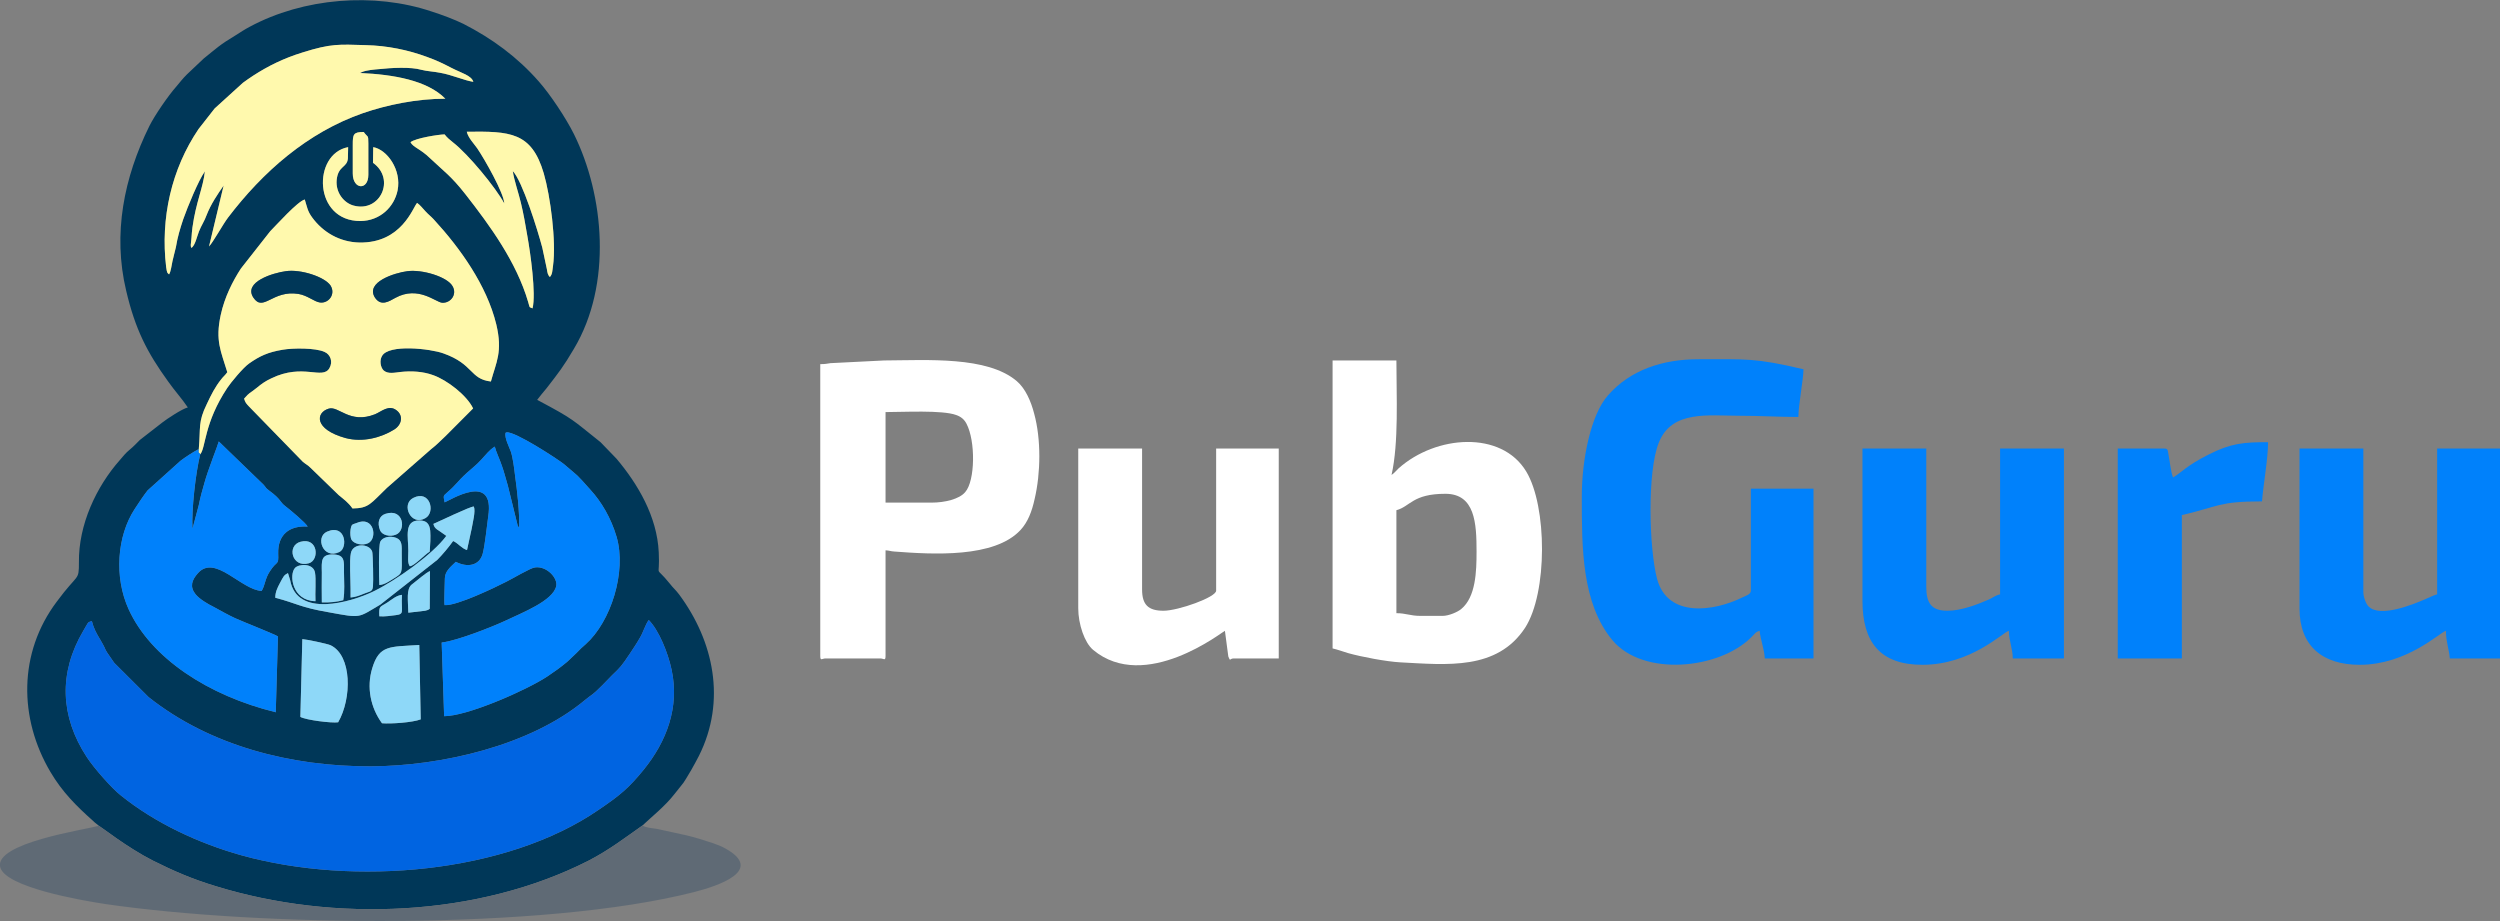 <?xml version="1.0" encoding="UTF-8"?> <svg xmlns="http://www.w3.org/2000/svg" width="114" height="42" viewBox="0 0 114 42" fill="none"><rect x="0" y="0" width="114" height="42" fill="#808080" stroke="none"/><g clip-path="url(#clip0_5_155)"><path fill-rule="evenodd" clip-rule="evenodd" d="M4.188 28.318C4.266 28.642 4.399 28.887 4.577 29.177C4.988 29.891 4.61 29.367 5.155 30.148C5.243 30.259 5.188 30.215 5.288 30.304L6.776 31.788C9.587 34.019 13.286 34.956 16.908 34.945C20.129 34.934 24.184 33.996 26.662 31.933C27.039 31.62 26.961 31.754 27.461 31.252L27.917 30.784C28.294 30.427 28.35 30.36 28.717 29.813C28.872 29.579 29.017 29.367 29.183 29.077C29.328 28.843 29.428 28.474 29.583 28.273C30.039 28.731 30.461 29.757 30.627 30.549C30.994 32.245 30.394 33.818 29.35 35.101C28.661 35.949 28.261 36.272 27.295 36.93C23.073 39.831 16.141 40.422 11.02 39.005C9.065 38.459 7.076 37.533 5.51 36.272C5.121 35.971 4.288 35.034 3.955 34.521C2.744 32.669 2.666 30.683 3.799 28.764C4.055 28.34 3.966 28.396 4.188 28.318ZM17.419 32.981C16.897 32.267 16.708 31.341 16.974 30.471C17.297 29.4 17.774 29.501 19.119 29.411L19.185 32.803C18.808 32.948 17.819 33.015 17.419 32.981ZM13.786 29.144C13.975 29.155 14.93 29.356 15.075 29.423C16.052 29.891 16.052 31.843 15.419 32.937C15.13 32.981 13.953 32.836 13.697 32.691L13.786 29.144ZM17.297 28.106C17.274 27.593 17.319 27.705 17.685 27.459C17.852 27.348 18.085 27.147 18.33 27.125C18.285 27.905 18.463 27.995 18.052 28.05C17.774 28.084 17.597 28.117 17.297 28.106ZM18.619 27.939C18.608 27.359 18.519 26.868 18.774 26.656C18.985 26.5 19.452 26.087 19.607 26.042L19.596 27.76C19.474 27.838 19.574 27.794 19.385 27.85L18.619 27.939ZM14.675 27.47C14.664 27.013 14.675 26.555 14.675 26.098C14.664 25.585 14.63 25.273 15.186 25.284C15.741 25.295 15.686 25.596 15.686 26.098C15.686 26.511 15.73 26.991 15.652 27.37C15.364 27.448 15.019 27.482 14.675 27.47ZM15.986 26.846C15.986 26.444 15.93 25.574 15.997 25.239C16.075 24.748 16.852 24.771 16.974 25.161C17.008 25.295 17.03 26.544 17.008 26.734C16.986 27.002 16.863 26.957 16.575 27.08C16.386 27.158 16.219 27.225 15.986 27.247V26.846ZM14.386 27.415C13.309 27.392 13.175 26.199 13.453 25.897C13.631 25.708 14.286 25.674 14.364 26.109C14.419 26.41 14.364 27.058 14.386 27.415ZM17.297 26.678C17.285 26.366 17.252 24.904 17.341 24.704C17.43 24.503 17.774 24.414 18.063 24.525C18.352 24.637 18.319 24.904 18.319 25.239C18.33 26.187 18.363 26.12 17.941 26.388C17.752 26.5 17.552 26.656 17.297 26.678ZM13.708 24.704C14.508 24.492 14.575 25.54 14.086 25.685C13.309 25.909 13.064 24.871 13.708 24.704ZM18.619 25.116C18.619 24.481 18.407 23.722 19.13 23.733C19.452 23.733 19.585 23.889 19.618 24.202C19.641 24.469 19.618 24.871 19.596 25.15C19.352 25.306 18.863 25.83 18.685 25.819C18.574 25.663 18.619 25.395 18.619 25.116ZM14.908 24.246C15.764 23.867 15.875 24.983 15.475 25.172C14.73 25.529 14.364 24.492 14.908 24.246ZM16.241 23.856C17.063 23.488 17.23 24.559 16.786 24.771C16.53 24.893 16.141 24.804 16.03 24.614C15.975 24.514 15.964 24.302 15.986 24.146C16.03 23.878 16.075 23.923 16.241 23.856ZM17.574 23.432C18.419 23.153 18.53 24.202 18.052 24.38C17.774 24.492 17.419 24.402 17.33 24.179C17.186 23.822 17.297 23.521 17.574 23.432ZM19.763 23.889C20.052 23.767 21.429 23.097 21.607 23.097C21.696 23.309 21.551 23.845 21.507 24.112L21.296 25.083C21.029 24.994 20.907 24.782 20.663 24.67C20.474 24.938 20.174 25.295 19.941 25.529L17.341 27.571C16.297 28.184 16.497 28.195 14.975 27.916C13.675 27.693 13.542 27.515 12.553 27.258C12.553 26.991 12.653 26.801 12.764 26.589C12.931 26.277 12.942 26.232 13.131 26.132L13.231 26.455C13.542 28.184 15.997 27.47 17.03 26.968C18.063 26.466 19.741 25.273 20.352 24.436C19.952 24.135 19.818 24.135 19.763 23.889ZM18.841 22.707C19.596 22.316 19.874 23.343 19.407 23.622C18.741 24.023 18.274 22.997 18.841 22.707ZM23.296 20.598C23.207 20.353 23.007 19.985 23.051 19.739C23.062 19.728 23.084 19.728 23.096 19.717C23.462 19.65 25.428 20.933 25.706 21.156C26.462 21.803 26.217 21.547 26.928 22.339C27.417 22.874 27.861 23.61 28.117 24.481C28.583 26.076 27.85 28.352 26.717 29.367C26.55 29.512 26.428 29.623 26.284 29.78L25.873 30.17C25.551 30.438 25.317 30.605 24.951 30.851C23.962 31.497 21.296 32.658 20.252 32.658L20.14 29.3C20.829 29.222 22.418 28.597 23.04 28.307C23.806 27.939 25.206 27.403 25.362 26.734C25.451 26.366 24.928 25.797 24.395 25.875C24.184 25.897 23.351 26.399 23.096 26.522C22.596 26.779 20.818 27.638 20.274 27.593C20.241 27.493 20.285 26.611 20.285 26.377C20.296 26.076 20.474 25.909 20.785 25.619C21.296 25.886 21.851 25.808 22.007 25.262C22.118 24.86 22.196 24.012 22.262 23.555C22.584 21.48 20.474 22.841 20.274 22.908C20.229 22.629 20.185 22.629 20.374 22.473C20.852 22.06 20.818 21.993 21.296 21.558C21.529 21.346 21.729 21.201 21.951 20.955C22.174 20.721 22.296 20.532 22.562 20.364C22.618 20.598 22.796 20.966 22.884 21.234C22.995 21.535 23.062 21.837 23.162 22.16L23.607 23.967C23.618 23.99 23.64 24.023 23.64 24.023C23.64 24.012 23.662 24.057 23.673 24.068C23.695 23.365 23.584 22.372 23.484 21.669C23.451 21.379 23.384 20.855 23.296 20.598ZM9.132 20.71C8.92 21.569 8.732 23.231 8.776 24.112L9.065 23.03C9.132 22.696 9.22 22.361 9.32 22.026C9.487 21.413 9.943 20.286 9.976 20.13L12.02 22.104C12.175 22.283 12.086 22.227 12.275 22.372C12.853 22.796 12.731 22.874 13.031 23.097C13.264 23.276 13.919 23.822 14.031 24.012C13.197 23.956 12.664 24.38 12.686 25.239C12.709 25.83 12.642 25.518 12.298 26.065C12.075 26.41 12.098 26.667 11.931 26.946C10.998 26.901 9.798 25.25 9.02 26.143C8.743 26.455 8.643 26.756 8.92 27.102C9.109 27.325 9.443 27.526 9.776 27.693C10.087 27.861 10.376 28.028 10.709 28.184C11.02 28.329 12.553 28.932 12.675 29.021L12.575 32.479C9.487 31.721 6.876 30.003 5.866 27.783C5.199 26.321 5.332 24.447 6.143 23.209C6.332 22.919 6.554 22.584 6.732 22.361L8.232 21.011C8.487 20.822 8.776 20.632 9.065 20.476C9.154 19.483 9.02 19.26 9.431 18.423C9.631 17.999 9.809 17.642 10.087 17.296C10.187 17.162 10.254 17.129 10.365 16.973C10.076 16.013 9.809 15.545 10.065 14.362C10.242 13.548 10.609 12.823 10.987 12.243L12.32 10.547C12.609 10.257 13.564 9.186 13.897 9.097C14.008 9.454 14.02 9.621 14.231 9.911C14.719 10.581 15.475 11.038 16.386 11.06C18.319 11.094 18.83 9.454 19.018 9.253C19.152 9.342 19.252 9.476 19.407 9.643C19.552 9.8 19.641 9.855 19.785 10.012C20.985 11.317 22.196 13.012 22.629 14.786C22.929 16.047 22.629 16.504 22.384 17.397C21.418 17.285 21.607 16.605 20.218 16.114C19.641 15.902 17.719 15.679 17.419 16.236C17.297 16.437 17.352 16.761 17.497 16.895C17.697 17.062 17.974 16.995 18.263 16.962C18.763 16.906 19.296 16.939 19.752 17.107C20.385 17.33 21.285 18.021 21.574 18.624L20.318 19.884C20.118 20.074 19.885 20.308 19.652 20.487L17.641 22.249C16.897 22.963 16.83 23.175 16.075 23.186C15.875 22.908 15.697 22.785 15.441 22.573L14.164 21.335C14.031 21.201 13.953 21.178 13.808 21.056L11.353 18.535C11.231 18.401 11.187 18.367 11.131 18.178C11.42 17.854 11.331 17.988 11.72 17.676C11.92 17.508 12.109 17.374 12.375 17.252C13.819 16.549 14.697 17.33 15.019 16.794C15.197 16.493 15.064 16.158 14.797 16.047C14.386 15.857 13.353 15.868 12.898 15.947C12.22 16.058 11.842 16.236 11.364 16.571C11.087 16.761 10.509 17.464 10.365 17.687C9.298 19.293 9.387 20.42 9.132 20.71ZM16.086 6.598C16.086 6.129 16.108 6.018 16.586 6.018C16.774 6.286 16.797 6.118 16.797 6.542V7.97C16.797 8.695 16.086 8.651 16.086 7.914V6.598ZM17.019 6.71C17.652 6.821 18.319 7.747 18.13 8.684C17.974 9.443 17.33 10.067 16.441 10.079C14.275 10.09 14.242 7.011 15.875 6.71C15.864 6.866 15.875 7.089 15.864 7.223C15.83 7.658 15.419 7.546 15.353 8.204C15.297 8.796 15.697 9.264 16.13 9.376C17.33 9.699 18.052 8.171 17.008 7.423L17.019 6.71ZM20.663 6.498C21.351 7.033 22.596 8.539 22.995 9.275C22.973 8.796 22.096 7.256 21.762 6.765C21.596 6.531 21.351 6.286 21.285 6.007C23.262 5.984 24.24 6.018 24.795 7.903C25.095 8.93 25.373 11.005 25.217 12.131C25.184 12.343 25.195 12.499 25.073 12.633C24.973 12.533 24.962 12.421 24.94 12.287L24.729 11.294C24.517 10.491 23.818 8.249 23.384 7.803C23.429 8.171 23.651 8.818 23.751 9.242C23.873 9.744 23.962 10.257 24.051 10.781C24.184 11.518 24.451 13.392 24.284 14.061C24.106 13.983 24.173 14.061 24.084 13.771C23.551 11.953 22.362 10.313 21.218 8.851C20.563 8.015 20.229 7.803 19.607 7.212C19.174 6.788 18.841 6.721 18.719 6.486C18.941 6.297 20.029 6.129 20.274 6.129C20.385 6.274 20.507 6.375 20.663 6.498ZM7.71 12.511C7.621 12.432 7.621 12.466 7.576 12.176C7.31 9.945 7.821 7.702 9.054 5.884L9.787 4.947L11.076 3.776C11.253 3.642 11.331 3.597 11.542 3.452C12.231 3.006 12.931 2.66 13.797 2.392C15.108 1.98 15.464 2.024 16.674 2.058C17.663 2.08 18.619 2.281 19.463 2.593C19.93 2.76 20.218 2.905 20.607 3.106C21.04 3.329 21.496 3.441 21.585 3.731C21.185 3.675 20.596 3.407 20.063 3.318C19.796 3.262 19.474 3.251 19.218 3.184C18.73 3.039 17.808 3.095 17.297 3.151C17.052 3.173 16.73 3.195 16.508 3.285L16.419 3.329C17.941 3.396 19.485 3.664 20.307 4.501C19.007 4.501 17.652 4.78 16.552 5.159C14.02 6.04 11.987 7.836 10.398 9.922C10.176 10.212 9.709 11.06 9.531 11.239L10.198 8.461C9.92 8.863 9.62 9.298 9.42 9.811C9.332 10.067 9.176 10.29 9.076 10.547C8.976 10.793 8.909 11.172 8.732 11.306C8.698 11.239 8.709 11.294 8.698 11.172L8.732 10.837C8.743 10.67 8.754 10.536 8.776 10.369C8.932 9.231 9.265 8.55 9.343 7.814C9.054 8.216 8.554 9.432 8.354 10.001C8.21 10.435 8.098 10.804 8.021 11.272C7.976 11.484 7.91 11.685 7.865 11.908C7.821 12.098 7.798 12.366 7.71 12.511ZM4.51 37.656C4.588 37.689 5.799 38.648 6.965 39.24C7.898 39.708 8.765 40.087 9.843 40.411C15.242 42.073 21.796 41.817 26.85 39.24C27.795 38.749 28.483 38.213 29.294 37.644C29.705 37.254 30.327 36.763 30.75 36.216C31.283 35.536 31.061 35.882 31.527 35.101C31.649 34.889 31.749 34.699 31.872 34.465C33.127 31.955 32.549 29.244 30.972 27.113C30.805 26.89 30.694 26.812 30.55 26.622C29.805 25.697 30.105 26.477 30.039 25.183C29.961 23.544 29.083 22.071 28.117 20.922L27.384 20.163C26.062 19.115 26.217 19.148 24.495 18.233C24.617 18.066 24.784 17.876 24.928 17.698C25.473 16.995 25.695 16.716 26.173 15.902C27.928 12.957 27.55 8.907 26.173 6.118C25.806 5.382 25.095 4.311 24.573 3.72C23.595 2.604 22.44 1.756 21.129 1.087C20.718 0.886 20.152 0.674 19.696 0.529C17.052 -0.363 13.831 -0.095 11.387 1.221C11.153 1.344 10.953 1.477 10.742 1.611C9.998 2.058 9.887 2.191 9.287 2.671L8.521 3.396C8.321 3.597 8.221 3.731 8.043 3.943C7.676 4.356 7.054 5.259 6.81 5.75C5.654 8.093 5.132 10.659 5.754 13.258C6.165 15.009 6.699 16.058 7.676 17.408C7.976 17.832 8.287 18.166 8.565 18.579C8.298 18.646 7.61 19.104 7.41 19.26L6.377 20.063C6.21 20.23 6.099 20.353 5.91 20.509C5.732 20.654 5.621 20.799 5.466 20.978C4.388 22.194 3.577 23.934 3.599 25.641C3.599 26.522 3.566 26.109 2.588 27.437C0.833 29.768 0.855 32.758 2.3 35.201C2.833 36.105 3.477 36.752 4.244 37.432C4.355 37.544 4.41 37.566 4.51 37.656Z" fill="#003758"></path><path fill-rule="evenodd" clip-rule="evenodd" d="M4.188 28.318C3.966 28.396 4.055 28.34 3.799 28.764C2.666 30.683 2.744 32.669 3.955 34.521C4.288 35.034 5.121 35.971 5.51 36.272C7.076 37.533 9.065 38.459 11.02 39.005C16.141 40.422 23.073 39.831 27.295 36.93C28.261 36.272 28.661 35.949 29.35 35.101C30.394 33.818 30.994 32.245 30.627 30.549C30.461 29.757 30.039 28.731 29.583 28.273C29.428 28.474 29.328 28.842 29.183 29.077C29.017 29.367 28.872 29.579 28.717 29.813C28.35 30.36 28.294 30.427 27.917 30.784L27.461 31.252C26.961 31.754 27.039 31.62 26.662 31.933C24.184 33.996 20.129 34.934 16.908 34.945C13.286 34.956 9.587 34.019 6.776 31.788L5.288 30.304C5.188 30.215 5.243 30.259 5.155 30.148C4.61 29.367 4.988 29.891 4.577 29.177C4.399 28.887 4.266 28.642 4.188 28.318Z" fill="#0064E1"></path><path fill-rule="evenodd" clip-rule="evenodd" d="M14.986 18.635C15.441 18.49 15.941 19.349 17.097 18.892C17.397 18.769 17.73 18.434 18.085 18.713C18.407 18.959 18.319 19.382 17.963 19.594C17.386 19.951 16.552 20.186 15.752 19.974C14.308 19.572 14.397 18.814 14.986 18.635ZM18.574 12.366C19.252 12.276 20.407 12.622 20.64 13.057C20.852 13.425 20.552 13.827 20.163 13.805C19.863 13.782 19.074 13.012 18.03 13.581C17.73 13.749 17.374 13.983 17.097 13.57C16.652 12.867 17.985 12.444 18.574 12.366ZM13.031 12.366C13.709 12.265 14.808 12.622 15.075 13.024C15.319 13.425 14.975 13.849 14.586 13.793C14.331 13.76 14.02 13.47 13.608 13.403C12.42 13.213 12.009 14.251 11.553 13.57C11.087 12.856 12.453 12.444 13.031 12.366ZM9.065 20.476C9.054 20.699 9.02 20.565 9.132 20.71C9.387 20.42 9.298 19.293 10.365 17.687C10.509 17.464 11.087 16.761 11.364 16.571C11.842 16.236 12.22 16.058 12.898 15.946C13.353 15.868 14.386 15.857 14.797 16.047C15.064 16.158 15.197 16.493 15.019 16.794C14.697 17.33 13.82 16.549 12.375 17.252C12.109 17.374 11.92 17.508 11.72 17.676C11.331 17.988 11.42 17.854 11.131 18.178C11.187 18.367 11.231 18.401 11.353 18.535L13.808 21.056C13.953 21.178 14.031 21.201 14.164 21.335L15.441 22.573C15.697 22.785 15.875 22.908 16.075 23.186C16.83 23.175 16.897 22.963 17.641 22.249L19.652 20.487C19.885 20.308 20.118 20.074 20.318 19.884L21.574 18.624C21.285 18.021 20.385 17.33 19.752 17.107C19.296 16.939 18.763 16.906 18.263 16.962C17.974 16.995 17.697 17.062 17.497 16.895C17.352 16.761 17.297 16.437 17.419 16.236C17.719 15.679 19.641 15.902 20.218 16.114C21.607 16.605 21.418 17.285 22.385 17.397C22.629 16.504 22.929 16.047 22.629 14.786C22.196 13.012 20.985 11.317 19.785 10.012C19.641 9.855 19.552 9.8 19.407 9.643C19.252 9.476 19.152 9.342 19.018 9.253C18.83 9.454 18.319 11.094 16.386 11.06C15.475 11.038 14.719 10.581 14.231 9.911C14.02 9.621 14.008 9.454 13.897 9.097C13.564 9.186 12.609 10.257 12.32 10.547L10.987 12.243C10.609 12.823 10.242 13.548 10.065 14.362C9.809 15.545 10.076 16.013 10.365 16.973C10.254 17.129 10.187 17.162 10.087 17.296C9.809 17.642 9.631 17.999 9.432 18.423C9.02 19.26 9.154 19.483 9.065 20.476Z" fill="#FFF9AD"></path><path fill-rule="evenodd" clip-rule="evenodd" d="M72.13 22.629C72.13 24.96 72.119 27.504 73.53 29.199C74.941 30.873 78.396 30.516 79.851 29.066C80.007 28.921 80.04 28.82 80.24 28.764C80.273 29.166 80.462 29.623 80.473 30.025H82.695V22.283H79.84V26.935C79.84 27.113 79.573 27.18 79.418 27.258C78.185 27.861 76.052 28.207 75.563 26.399C75.196 25.005 75.108 21.513 75.641 20.186C76.23 18.691 77.907 18.959 79.329 18.959C80.296 18.959 81.051 19.014 82.006 19.014C82.006 18.479 82.228 17.352 82.24 16.839C80.018 16.315 79.64 16.381 77.44 16.381C75.83 16.381 74.341 16.861 73.319 18.033C72.541 18.914 72.13 20.955 72.13 22.629Z" fill="#0081FB"></path><path fill-rule="evenodd" clip-rule="evenodd" d="M42.492 22.919H40.381V18.791C41.192 18.791 42.969 18.691 43.603 18.925C43.825 19.003 43.969 19.126 44.069 19.316C44.491 20.108 44.469 21.926 44.014 22.439C43.747 22.763 43.069 22.919 42.492 22.919ZM37.404 16.605V29.913C37.404 30.159 37.493 30.025 37.637 30.025H40.148C40.292 30.025 40.381 30.159 40.381 29.913V25.094C40.57 25.105 40.603 25.139 40.781 25.15C42.547 25.284 45.347 25.451 46.535 24.168C46.869 23.811 47.057 23.32 47.18 22.751C47.457 21.58 47.48 20.029 47.157 18.858C47.013 18.3 46.758 17.709 46.358 17.374C45.013 16.236 42.292 16.426 40.314 16.437L37.87 16.56C37.693 16.582 37.659 16.605 37.404 16.605Z" fill="white"></path><path fill-rule="evenodd" clip-rule="evenodd" d="M65.787 28.084H64.765C64.31 28.084 64.11 27.961 63.676 27.961V23.265C64.31 23.097 64.41 22.517 65.909 22.517C67.265 22.517 67.331 23.867 67.331 25.15C67.331 26.053 67.298 27.225 66.632 27.771C66.476 27.905 66.065 28.084 65.787 28.084ZM60.766 29.568C60.999 29.623 61.21 29.701 61.466 29.78C62.099 29.958 63.232 30.17 63.854 30.203C65.987 30.315 68.264 30.572 69.542 28.631C70.575 27.035 70.553 23.086 69.597 21.502C68.464 19.617 65.476 19.84 63.776 21.357C63.643 21.48 63.599 21.558 63.454 21.658C63.788 20.174 63.676 18.055 63.676 16.437H60.766V29.568Z" fill="white"></path><path fill-rule="evenodd" clip-rule="evenodd" d="M84.928 27.392C84.928 29.277 85.728 30.315 87.661 30.315C89.871 30.315 91.316 28.843 91.604 28.764C91.604 29.2 91.782 29.59 91.782 30.025H94.115V20.453H91.204V27.102C90.993 27.147 90.871 27.258 90.693 27.336C90.16 27.571 89.427 27.85 88.805 27.85C88.072 27.85 87.838 27.504 87.838 26.756V20.453H84.928V27.392Z" fill="#0081FB"></path><path fill-rule="evenodd" clip-rule="evenodd" d="M49.168 27.738C49.168 28.463 49.457 29.311 49.846 29.634C52.212 31.609 55.756 28.798 55.856 28.764L56.011 29.936C56.111 30.192 56.067 30.025 56.256 30.025H58.311V20.453H55.456V26.935C55.456 27.236 53.723 27.85 53.056 27.85C52.356 27.85 52.079 27.571 52.079 26.879V20.453H49.168V27.738Z" fill="white"></path><path fill-rule="evenodd" clip-rule="evenodd" d="M104.857 27.738C104.857 29.456 105.902 30.315 107.601 30.315C109.745 30.315 111.234 28.854 111.534 28.764C111.534 29.266 111.678 29.601 111.712 30.025H114V20.453H111.134V27.102C110.978 27.136 110.778 27.247 110.612 27.314C110.067 27.548 108.546 28.184 108.012 27.66C107.89 27.548 107.768 27.225 107.768 26.991V20.453H104.857V27.738Z" fill="#0081FB"></path><path fill-rule="evenodd" clip-rule="evenodd" d="M23.051 19.739C23.007 19.985 23.207 20.353 23.295 20.598C23.384 20.855 23.451 21.379 23.484 21.669C23.584 22.372 23.695 23.365 23.673 24.068C23.662 24.057 23.64 24.012 23.64 24.023C23.64 24.023 23.618 23.99 23.607 23.967L23.162 22.16C23.062 21.837 22.995 21.535 22.884 21.234C22.796 20.966 22.618 20.598 22.562 20.364C22.296 20.532 22.173 20.721 21.951 20.955C21.729 21.201 21.529 21.346 21.296 21.558C20.818 21.993 20.852 22.06 20.374 22.473C20.185 22.629 20.229 22.629 20.274 22.908C20.474 22.841 22.584 21.48 22.262 23.555C22.196 24.012 22.118 24.86 22.007 25.262C21.851 25.808 21.296 25.886 20.785 25.619C20.474 25.909 20.296 26.076 20.285 26.377C20.285 26.611 20.241 27.493 20.274 27.593C20.818 27.638 22.596 26.779 23.096 26.522C23.351 26.399 24.184 25.897 24.395 25.875C24.928 25.797 25.451 26.366 25.362 26.734C25.206 27.403 23.806 27.939 23.04 28.307C22.418 28.597 20.829 29.222 20.14 29.3L20.252 32.658C21.296 32.658 23.962 31.497 24.951 30.851C25.317 30.605 25.551 30.438 25.873 30.17L26.284 29.78C26.428 29.623 26.55 29.512 26.717 29.367C27.85 28.352 28.583 26.076 28.117 24.481C27.861 23.61 27.417 22.874 26.928 22.339C26.217 21.547 26.462 21.803 25.706 21.156C25.428 20.933 23.462 19.65 23.096 19.717C23.084 19.728 23.062 19.728 23.051 19.739Z" fill="#0081FB"></path><path fill-rule="evenodd" clip-rule="evenodd" d="M9.132 20.71C9.02 20.565 9.054 20.699 9.065 20.476C8.776 20.632 8.487 20.822 8.232 21.011L6.732 22.361C6.554 22.584 6.332 22.919 6.143 23.209C5.332 24.447 5.199 26.321 5.866 27.783C6.876 30.003 9.487 31.721 12.575 32.479L12.675 29.021C12.553 28.932 11.02 28.329 10.709 28.184C10.376 28.028 10.087 27.861 9.776 27.693C9.443 27.526 9.109 27.325 8.92 27.102C8.643 26.756 8.743 26.455 9.02 26.143C9.798 25.25 10.998 26.901 11.931 26.946C12.098 26.667 12.075 26.41 12.298 26.065C12.642 25.518 12.709 25.83 12.686 25.239C12.664 24.38 13.197 23.956 14.031 24.012C13.919 23.822 13.264 23.276 13.031 23.097C12.731 22.874 12.853 22.796 12.275 22.372C12.086 22.227 12.175 22.283 12.02 22.104L9.976 20.13C9.942 20.286 9.487 21.413 9.32 22.026C9.22 22.361 9.132 22.696 9.065 23.03L8.776 24.112C8.732 23.231 8.92 21.569 9.132 20.71Z" fill="#0081FB"></path><path fill-rule="evenodd" clip-rule="evenodd" d="M4.51 37.656C3.888 37.834 -0.289 38.436 0.011 39.552C0.267 40.456 3.633 41.047 4.81 41.225C11.753 42.24 24.74 42.441 31.649 40.679C32.782 40.389 34.86 39.686 33.082 38.693C32.727 38.492 32.316 38.392 31.916 38.258C31.527 38.135 31.072 38.035 30.638 37.946C30.383 37.89 30.194 37.845 29.972 37.8C29.705 37.756 29.494 37.756 29.294 37.644C28.483 38.213 27.794 38.749 26.85 39.24C21.796 41.817 15.241 42.073 9.842 40.411C8.765 40.087 7.898 39.708 6.965 39.24C5.799 38.648 4.588 37.689 4.51 37.656Z" fill="#5F6A75"></path><path fill-rule="evenodd" clip-rule="evenodd" d="M7.71 12.511C7.798 12.366 7.821 12.098 7.865 11.908C7.91 11.685 7.976 11.484 8.021 11.272C8.098 10.804 8.21 10.435 8.354 10.001C8.554 9.432 9.054 8.216 9.343 7.814C9.265 8.55 8.932 9.231 8.776 10.369C8.754 10.536 8.743 10.67 8.732 10.837L8.698 11.172C8.709 11.294 8.698 11.239 8.732 11.306C8.909 11.172 8.976 10.793 9.076 10.547C9.176 10.29 9.332 10.067 9.42 9.811C9.62 9.298 9.92 8.863 10.198 8.461L9.531 11.239C9.709 11.06 10.176 10.212 10.398 9.922C11.986 7.836 14.02 6.04 16.552 5.159C17.652 4.78 19.007 4.501 20.307 4.501C19.485 3.664 17.941 3.396 16.419 3.329L16.508 3.285C16.73 3.195 17.052 3.173 17.297 3.151C17.808 3.095 18.73 3.039 19.218 3.184C19.474 3.251 19.796 3.262 20.063 3.318C20.596 3.407 21.185 3.675 21.585 3.731C21.496 3.441 21.04 3.329 20.607 3.106C20.218 2.905 19.929 2.76 19.463 2.593C18.619 2.281 17.663 2.08 16.674 2.058C15.464 2.024 15.108 1.979 13.797 2.392C12.931 2.66 12.231 3.006 11.542 3.452C11.331 3.597 11.253 3.642 11.076 3.776L9.787 4.947L9.054 5.884C7.821 7.702 7.31 9.945 7.576 12.176C7.621 12.466 7.621 12.432 7.71 12.511Z" fill="#FFF9AD"></path><path fill-rule="evenodd" clip-rule="evenodd" d="M99.092 21.77C99.003 21.602 98.936 20.978 98.881 20.721C98.847 20.543 98.87 20.453 98.692 20.453H96.57V30.025H99.492V23.488C101.18 23.097 101.158 22.863 103.147 22.863C103.213 22.06 103.424 20.911 103.424 20.163C102.325 20.163 101.736 20.208 100.725 20.721C99.714 21.223 99.436 21.58 99.092 21.77Z" fill="#0081FB"></path><path fill-rule="evenodd" clip-rule="evenodd" d="M22.995 9.275C22.596 8.539 21.351 7.033 20.663 6.498C20.507 6.375 20.385 6.274 20.274 6.129C20.029 6.129 18.941 6.297 18.719 6.486C18.841 6.721 19.174 6.788 19.607 7.212C20.229 7.803 20.563 8.015 21.218 8.851C22.362 10.313 23.551 11.953 24.084 13.771C24.173 14.061 24.106 13.983 24.284 14.061C24.451 13.392 24.184 11.518 24.051 10.781C23.962 10.257 23.873 9.744 23.751 9.242C23.651 8.818 23.429 8.171 23.384 7.803C23.818 8.249 24.517 10.491 24.729 11.294L24.94 12.287C24.962 12.421 24.973 12.533 25.073 12.633C25.195 12.499 25.184 12.343 25.217 12.131C25.373 11.005 25.095 8.93 24.795 7.903C24.24 6.018 23.262 5.984 21.285 6.007C21.351 6.286 21.596 6.531 21.762 6.765C22.096 7.256 22.973 8.796 22.995 9.275Z" fill="#FFF9AD"></path><path fill-rule="evenodd" clip-rule="evenodd" d="M17.419 32.981C17.819 33.015 18.808 32.948 19.185 32.803L19.119 29.411C17.774 29.501 17.297 29.4 16.974 30.471C16.708 31.341 16.897 32.267 17.419 32.981Z" fill="#8ED8F8"></path><path fill-rule="evenodd" clip-rule="evenodd" d="M13.697 32.691C13.953 32.836 15.13 32.981 15.419 32.937C16.052 31.843 16.052 29.891 15.075 29.423C14.93 29.356 13.975 29.155 13.786 29.144L13.697 32.691Z" fill="#8ED8F8"></path><path fill-rule="evenodd" clip-rule="evenodd" d="M19.763 23.889C19.818 24.135 19.952 24.135 20.352 24.436C19.741 25.273 18.063 26.466 17.03 26.968C15.997 27.47 13.542 28.184 13.231 26.455L13.131 26.132C12.942 26.232 12.931 26.277 12.764 26.589C12.653 26.801 12.553 26.991 12.553 27.258C13.542 27.515 13.675 27.693 14.975 27.917C16.497 28.195 16.297 28.184 17.341 27.571L19.941 25.529C20.174 25.295 20.474 24.938 20.663 24.67C20.907 24.782 21.029 24.994 21.296 25.083L21.507 24.113C21.551 23.845 21.696 23.309 21.607 23.097C21.429 23.097 20.052 23.767 19.763 23.889Z" fill="#8ED8F8"></path><path fill-rule="evenodd" clip-rule="evenodd" d="M17.019 6.71L17.008 7.423C18.052 8.171 17.33 9.699 16.13 9.376C15.697 9.264 15.297 8.796 15.352 8.204C15.419 7.546 15.83 7.658 15.864 7.223C15.875 7.089 15.864 6.866 15.875 6.71C14.242 7.011 14.275 10.09 16.441 10.079C17.33 10.067 17.974 9.443 18.13 8.684C18.319 7.747 17.652 6.821 17.019 6.71Z" fill="#FFF9AD"></path><path fill-rule="evenodd" clip-rule="evenodd" d="M14.986 18.635C14.397 18.814 14.308 19.572 15.752 19.974C16.552 20.186 17.386 19.951 17.963 19.594C18.319 19.382 18.407 18.959 18.085 18.713C17.73 18.434 17.397 18.769 17.097 18.892C15.941 19.349 15.441 18.49 14.986 18.635Z" fill="#003758"></path><path fill-rule="evenodd" clip-rule="evenodd" d="M13.031 12.366C12.453 12.444 11.087 12.856 11.553 13.57C12.009 14.251 12.42 13.213 13.608 13.403C14.02 13.47 14.331 13.76 14.586 13.793C14.975 13.849 15.319 13.425 15.075 13.024C14.808 12.622 13.708 12.265 13.031 12.366Z" fill="#003758"></path><path fill-rule="evenodd" clip-rule="evenodd" d="M18.574 12.366C17.985 12.444 16.652 12.867 17.097 13.57C17.374 13.983 17.73 13.749 18.03 13.582C19.074 13.012 19.863 13.782 20.163 13.805C20.552 13.827 20.852 13.425 20.64 13.057C20.407 12.622 19.252 12.276 18.574 12.366Z" fill="#003758"></path><path fill-rule="evenodd" clip-rule="evenodd" d="M15.986 26.846V27.247C16.219 27.225 16.386 27.158 16.575 27.08C16.863 26.957 16.986 27.002 17.008 26.734C17.03 26.544 17.008 25.295 16.974 25.161C16.852 24.771 16.075 24.748 15.997 25.239C15.93 25.574 15.986 26.444 15.986 26.846Z" fill="#8ED8F8"></path><path fill-rule="evenodd" clip-rule="evenodd" d="M14.675 27.47C15.019 27.482 15.364 27.448 15.652 27.37C15.73 26.991 15.686 26.511 15.686 26.098C15.686 25.596 15.741 25.295 15.186 25.284C14.63 25.273 14.664 25.585 14.675 26.098C14.675 26.555 14.664 27.013 14.675 27.47Z" fill="#8ED8F8"></path><path fill-rule="evenodd" clip-rule="evenodd" d="M17.297 26.678C17.552 26.656 17.752 26.5 17.941 26.388C18.363 26.12 18.33 26.187 18.319 25.239C18.319 24.904 18.352 24.637 18.063 24.525C17.774 24.414 17.43 24.503 17.341 24.704C17.252 24.904 17.285 26.366 17.297 26.678Z" fill="#8ED8F8"></path><path fill-rule="evenodd" clip-rule="evenodd" d="M18.619 25.116C18.619 25.395 18.574 25.663 18.685 25.819C18.863 25.83 19.352 25.306 19.596 25.15C19.618 24.871 19.641 24.469 19.618 24.202C19.585 23.889 19.452 23.733 19.13 23.733C18.407 23.722 18.619 24.481 18.619 25.116Z" fill="#8ED8F8"></path><path fill-rule="evenodd" clip-rule="evenodd" d="M16.086 6.598V7.914C16.086 8.651 16.797 8.695 16.797 7.97V6.542C16.797 6.118 16.774 6.286 16.586 6.018C16.108 6.018 16.086 6.129 16.086 6.598Z" fill="#FFF9AD"></path><path fill-rule="evenodd" clip-rule="evenodd" d="M18.619 27.939L19.385 27.85C19.574 27.794 19.474 27.838 19.596 27.76L19.607 26.042C19.452 26.087 18.985 26.5 18.774 26.656C18.519 26.868 18.608 27.359 18.619 27.939Z" fill="#8ED8F8"></path><path fill-rule="evenodd" clip-rule="evenodd" d="M14.386 27.415C14.364 27.058 14.419 26.41 14.364 26.109C14.286 25.674 13.631 25.708 13.453 25.897C13.175 26.199 13.309 27.392 14.386 27.415Z" fill="#8ED8F8"></path><path fill-rule="evenodd" clip-rule="evenodd" d="M18.841 22.707C18.274 22.997 18.741 24.023 19.407 23.622C19.874 23.343 19.596 22.316 18.841 22.707Z" fill="#8ED8F8"></path><path fill-rule="evenodd" clip-rule="evenodd" d="M16.241 23.856C16.075 23.923 16.03 23.878 15.986 24.146C15.963 24.302 15.975 24.514 16.03 24.614C16.141 24.804 16.53 24.893 16.786 24.771C17.23 24.559 17.063 23.488 16.241 23.856Z" fill="#8ED8F8"></path><path fill-rule="evenodd" clip-rule="evenodd" d="M14.908 24.246C14.364 24.492 14.73 25.529 15.475 25.172C15.875 24.983 15.764 23.867 14.908 24.246Z" fill="#8ED8F8"></path><path fill-rule="evenodd" clip-rule="evenodd" d="M17.574 23.432C17.297 23.521 17.186 23.822 17.33 24.179C17.419 24.402 17.774 24.492 18.052 24.38C18.53 24.202 18.419 23.153 17.574 23.432Z" fill="#8ED8F8"></path><path fill-rule="evenodd" clip-rule="evenodd" d="M13.708 24.704C13.064 24.871 13.309 25.909 14.086 25.685C14.575 25.54 14.508 24.492 13.708 24.704Z" fill="#8ED8F8"></path><path fill-rule="evenodd" clip-rule="evenodd" d="M17.297 28.106C17.597 28.117 17.774 28.084 18.052 28.05C18.463 27.995 18.285 27.905 18.33 27.125C18.085 27.147 17.852 27.348 17.686 27.459C17.319 27.705 17.274 27.593 17.297 28.106Z" fill="#8ED8F8"></path></g><defs><clipPath id="clip0_5_155"><rect width="114" height="42" fill="white"></rect></clipPath></defs></svg> 